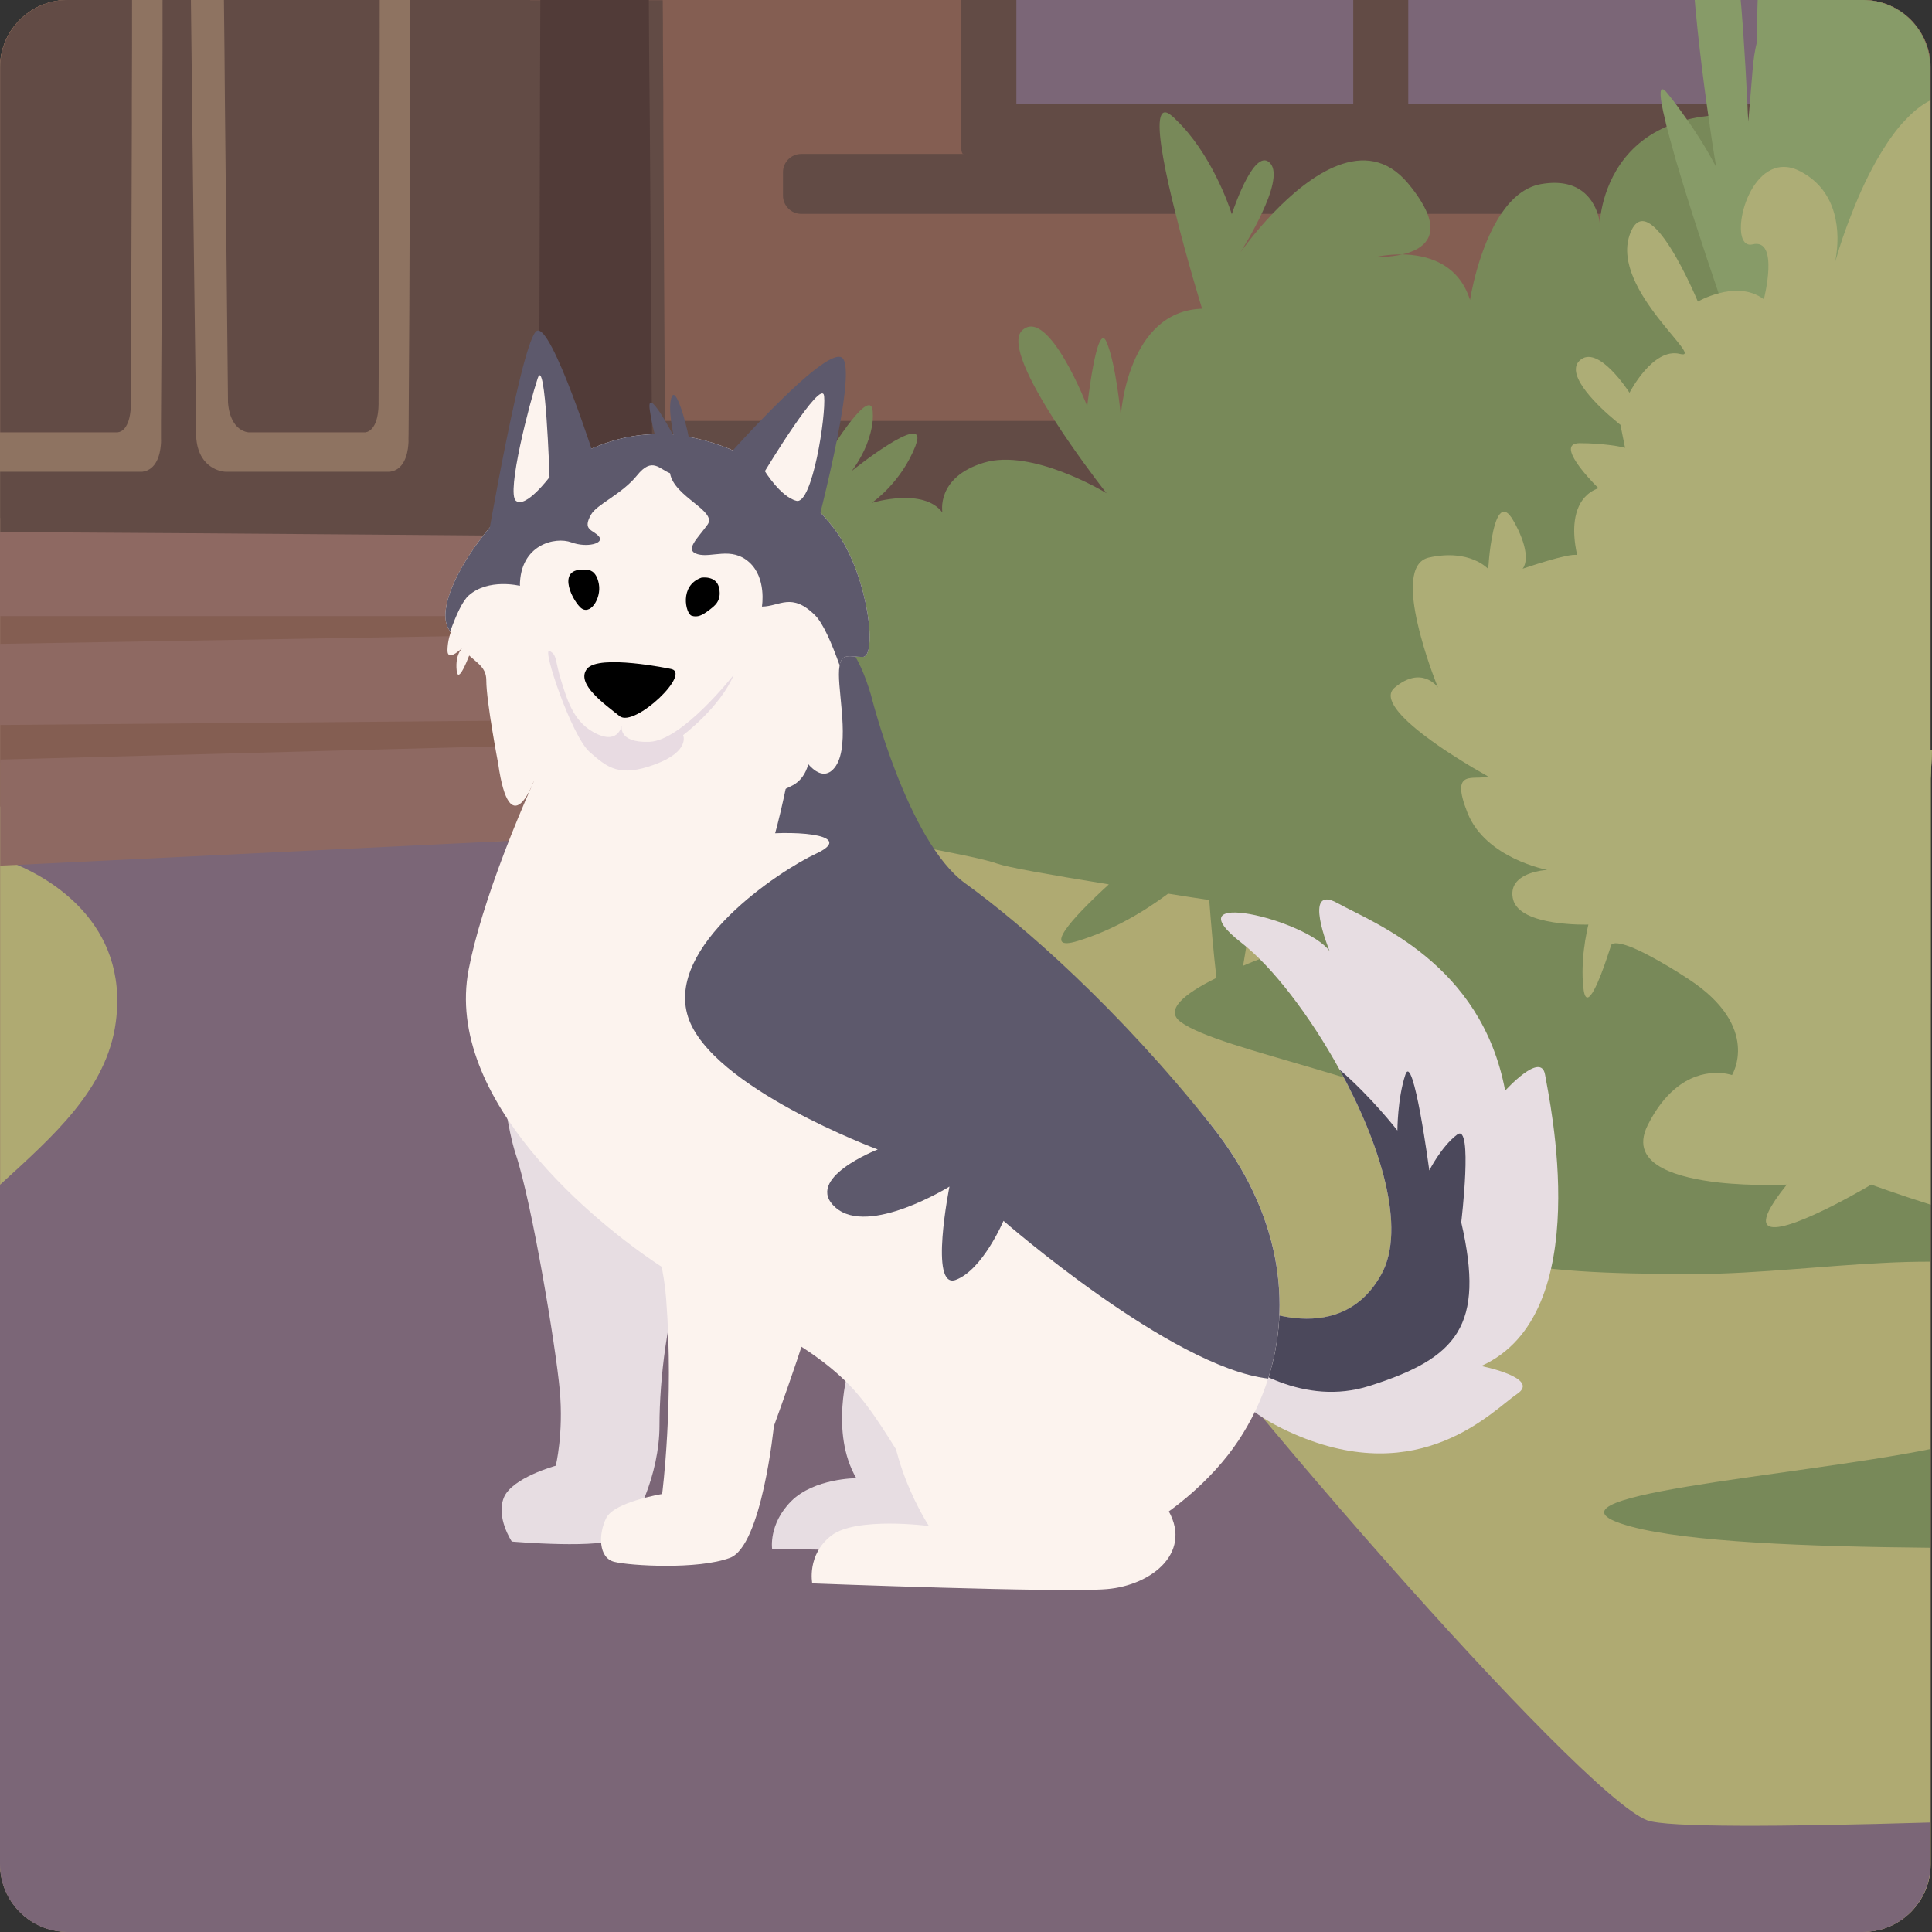 <svg fill="none" height="336" viewBox="0 0 336 336" width="336" xmlns="http://www.w3.org/2000/svg" xmlns:xlink="http://www.w3.org/1999/xlink"><rect x="0" y="0" width="336" height="336" fill="#333333" stroke="none"/><clipPath id="a"><path d="m0 0h336v336h-336z"/></clipPath><g clip-path="url(#a)"><path d="m323.981 335.966h-312.23c-6.48 0-11.751-5.274-11.751-11.758v-312.449c0-6.484 5.271-11.759 11.751-11.759h312.23c6.479 0 11.75 5.275 11.75 11.759v312.449c0 6.517-5.237 11.758-11.75 11.758z" fill="#8e7361"/><path d="m336 130.489-.235 4.906v188.813c0 6.484-5.271 11.759-11.751 11.759h-312.23c-6.48 0-11.751-5.275-11.751-11.759v-312.449c0-6.484 5.271-11.759 11.751-11.759h312.23c6.48 0 11.751 5.275 11.751 11.759v118.73z" fill="#9e806f"/><path d="m335.999 130.49-.235 4.905v188.813c0 6.484-5.271 11.759-11.75 11.759h-312.23c-6.48 0-11.751-5.275-11.751-11.759v-191.535l114.753-.739 6.95-.033h.973l6.379-.034 7.151-.034h1.377l3.827-.033 65.602-.471h.034l16.048-.1h.302l23.4-.168 5.372-.034h1.477l12.221-.067 4.465-.034 8.293-.067 13.932-.101 43.175-.268z" fill="#afaa72"/><path d="m335.731 316.951v7.29c0 6.484-5.271 11.759-11.75 11.759h-312.23c-6.48 0-11.751-5.275-11.751-11.759v-118.193c9.3-8.5 18.599-16.63 20.144-28.322 2.283-17.369-11.818-25.029-17.089-27.28-1.175-.504-1.914-.739-1.914-.739l96.758-3.898h.202l14.369-.571c8.964 1.68 52.038 26.877 74.432 59.365 22.359 32.488 87.827 107.51 99.577 111.978 3.391 1.243 23.065 1.142 49.252.37z" fill="#7b6677"/><path d="m335.731 11.759v65.681h-335.731v-65.681c0-6.484 5.271-11.759 11.751-11.759h312.23c6.513 0 11.75 5.275 11.75 11.759z" fill="#7b4231"/><path d="m335.731 11.759v65.681h-335.731v-65.681c0-6.484 5.271-11.759 11.751-11.759h312.23c6.513 0 11.75 5.275 11.75 11.759z" fill="#845e52"/><path d="m335.731 73.173v20.427h-20.244-24.643-17.055-9.199-8.528-19.472-11.482l-108.442-.067h-4.465l-106.594-.101h-5.573v-81.64c0-6.484 5.271-11.759 11.751-11.759h103.472l.034 4.166v2.083l.067 11.288v3.36l.269 52.276h220.105z" fill="#624b45"/><path d="m113.477 90.879-16.753.269s-2.988.269-2.988-3.528c0-.403 0-4.032.034-10.18 0-1.31 0-2.721 0-4.267.034-11.927.067-30.405.134-52.276 0-1.109 0-2.251 0-3.36.034-5.644.034-11.524.067-17.537h18.868c.034 6.014.068 11.893.135 17.537 0 1.142.033 2.251.033 3.36.135 21.468.269 39.779.37 52.276 0 1.512.033 2.923.033 4.267.034 8.567.067 13.439.067 13.439z" fill="#513b38"/><path d="m92.225 0v4.401 2.083 11.053 3.36c-.034 22.443-.067 41.089-.067 52.276v4.267 7.089s0 6.047-5.674 5.644c-3.626-.269-51.904-.202-86.417-.101v-78.314c0-6.484 5.271-11.759 11.751-11.759z" fill="#624b45"/><path d="m28.269 0c0 5.947 0 11.826-.034 17.537v3.36c-.067 24.089-.168 44.65-.235 52.276v3.158s.034.47-.034 1.109c-.134 1.579-.739 4.267-3.189 4.603h-24.777v-70.284c0-6.484 5.271-11.759 11.751-11.759z" fill="#8e7361"/><path d="m22.964 0c0 5.947 0 11.826-.034 17.537v3.36c-.067 27.18-.168 49.051-.168 49.051s.067 1.747-.403 3.225c-.336.974-.873 1.881-1.88 2.016h-20.345s-.034 0-.101 0v-63.43c0-6.484 5.271-11.759 11.751-11.759z" fill="#624b45"/><path d="m71.343 0c0 5.947 0 11.826-.034 17.537v3.36c-.067 24.055-.168 44.65-.235 52.276 0 2.049-.034 3.158-.034 3.158s.034.47-.034 1.109c-.134 1.579-.739 4.267-3.189 4.603h-28.638s-3.861-.101-4.868-4.603c-.067-.336-.134-.706-.168-1.109 0 0-.034-1.109-.034-3.158-.101-7.626-.403-28.255-.671-52.276 0-1.109-.034-2.251-.034-3.36-.067-5.711-.134-11.624-.202-17.537z" fill="#8e7361"/><path d="m66.038 0c0 5.947 0 11.826-.034 17.537v3.36c-.067 27.18-.168 49.051-.168 49.051s.067 1.747-.403 3.225c-.336.974-.906 1.881-1.88 2.016h-20.345s-1.679-.067-2.719-2.016c-.403-.739-.739-1.781-.839-3.225 0 0-.235-21.905-.504-49.051 0-1.109-.034-2.251-.034-3.36-.034-5.711-.101-11.591-.168-17.537z" fill="#624b45"/><path d="m318.239 0v14.48c0 2.016-1.645 3.662-3.659 3.662h-141.746c-2.014 0-3.659-1.646-3.659-3.662v-14.48z" fill="#7b6677"/><path d="m318.138 26.776c.168-.235.235-.537.235-.84v-25.937h-9.568v18.142h-63.89v-18.142h-9.568v18.142h-58.585v-18.142h-9.568v25.937c0 .302.067.571.235.84h.033c.034.034.067.101.067.168-.033-.067-.067-.101-.1-.168h-28.101c-1.712 0-3.156 1.411-3.156 3.158v4.099c0 1.714 1.41 3.158 3.156 3.158h196.403v-10.381h-17.593z" fill="#624b45"/><path d="m144.935 129.515-7.319 2.285-1.947.605-3.928 1.209-8.024 2.486-9.77 3.024-113.914 1.142v-47.169l5.573.269 101.995 4.939 8.293.403 22.293 1.075z" fill="#845e52"/><g fill="#8e6962"><path d="m121.434 144.634-23.3 1.142h-.202l-94.878 4.636-3.022.135v-18.445l114.518-3.057 4.096-.101s2.283 0 3.76 2.419c.101.168.202.302.269.504.47.941.839 2.184.973 3.796 0 .135.034.303.034.437.403 6.383-2.249 8.534-2.249 8.534z"/><path d="m120.863 125.047-4.532.033-116.331 1.008v-14.11l114.182-1.949 5.573-.101.873 11.86z"/><path d="m116.667 93.433v.067l-.773 5.275-1.175 8.366h-114.719v-14.615c38.273.202 96.153.706 112.336.84 2.786.034 4.331.067 4.331.067z"/></g><g fill="#788959"><path d="m335.733 137.914v81.506c-2.72 0-5.573.067-8.528.235-4.834.235-9.904.672-14.906 1.041-6.111.471-12.12.874-17.492.874-2.115 0-4.264 0-6.446-.034-6.245-.067-12.556-.269-18.096-.84-11.314-1.209-19.405-3.93-16.887-10.247.201-.504.436-1.008.772-1.545.504-.84 1.175-1.747 2.048-2.688.336-.369.604-.705.873-1.075l.033-.033c.47-.706.806-1.378.941-2.05.57-2.318-.571-4.435-2.921-6.35-2.082-1.747-5.103-3.359-8.662-4.838-5.238-2.217-11.617-4.199-17.828-6.013-.1-.034-.201-.068-.335-.101-10.005-2.957-19.506-5.476-22.964-8.03-2.753-2.016.369-4.771 6.211-7.66 1.41-.705 2.988-1.411 4.666-2.116 1.142-.504 2.351-.975 3.626-1.445 3.055-1.176 6.312-2.352 9.602-3.461 1.041-.369 2.115-.705 3.19-1.041 1.343-.437 2.686-.874 3.995-1.277.134-.033.235-.067.336-.1h.033c3.626-1.143 7.051-2.151 9.938-2.957 1.678-.47 3.156-.907 4.398-1.243 2.551-.705 4.062-1.109 4.062-1.109s3.19-.705 8.394-1.848c4.028-.873 9.232-2.015 15.107-3.292h.034c1.41-.302 2.854-.605 4.365-.941.503-.101.973-.201 1.477-.302.94-.202 1.913-.437 2.887-.638.336-.068.671-.135.974-.202.168-.034.369-.101.537-.134 1.041-.236 2.115-.471 3.189-.672 1.746-.403 3.525-.773 5.305-1.143 6.58-1.411 13.261-2.855 19.506-4.199 2.048-.437 4.029-.874 5.976-1.277 4.566-.974 8.796-1.848 12.388-2.62.135-.135.168-.135.202-.135z"/><path d="m335.732 252.008v17.168c-21.689-.201-42.135-1.008-52.106-3.695-19.707-5.342 28.168-8.635 52.106-13.473z"/><path d="m336 130.489-.235 4.905v39.141c-12.959-1.781-28.806-3.998-45.458-6.35-3.559-.504-7.184-1.008-10.81-1.546-1.343-.201-2.72-.403-4.096-.571-12.993-1.848-26.12-3.729-38.408-5.543-1.376-.202-2.719-.403-4.096-.605-.067.672-.168 1.344-.268 1.982-.504 2.889-1.511 5.376-3.223 6.787-3.828 3.191-7.319.537-9.569-2.319-1.712-2.15-2.753-4.401-2.753-4.401s-.201 2.083-.873 5.88c-.436 2.419-1.04 5.543-1.913 9.239-.974 4.132-1.948-.538-2.753-7.123-.504-4.3-.94-9.44-1.243-13.438-2.484-.37-4.868-.739-7.151-1.109-3.961 2.957-9.434 6.316-15.712 8.231-6.244 1.915-1.343-3.662 5.405-9.844-10.575-1.713-17.693-2.99-19.371-3.594-8.998-3.159-48.379-6.35-32.029-18.479.974-.705 2.115-1.478 3.492-2.251-.235-.235-11.18-10.583-9.502-6.719 1.276 3.024 2.585 6.686.806 9.004-.168.201-.369.403-.571.605-.503.403-1.108.772-1.913 1.041-.739.235-1.41.303-2.015.168-1.108-.201-1.98-.907-2.652-1.78-1.477-1.882-2.048-4.57-2.048-4.57s-2.115 2.251-4.633 4.099c-.235.168-.47.336-.705.504-2.887 2.016-6.01 3.259-6.95.034-.033-.067-.033-.135-.033-.168-.235-.975-.302-1.848-.202-2.688.202-1.579.907-2.923 1.813-3.998 1.545-1.848 3.593-2.957 4.298-3.292.1-.034.167-.068.201-.101-.034 0-.101.033-.201.067-1.847.705-13.698 5.073-13.195-.101.571-5.61 10.072-6.148 10.072-6.148l-3.323-5.51-.269-.437s-2.686-.772-4.868-2.452c-2.317-1.781-4.062-4.636-1.444-8.769.269-.437.571-.874.94-1.31 1.175-1.478 2.418-2.654 3.626-3.561.067-.034.101-.067.134-.101 6.01-4.502 11.717-3.225 11.986-3.158-.436-.336-11.213-8.466 1.511-11.154 12.959-2.721 16.35 2.99 16.35 2.99s1.276-2.15 2.887-4.603c.974-1.445 2.048-2.99 3.055-4.267 1.881-2.352 3.559-3.729 3.693-1.546.034.537.034 1.042 0 1.546-.134 1.512-.57 2.99-1.074 4.267-1.041 2.553-2.451 4.401-2.619 4.569.202-.168 3.391-2.721 6.346-4.569 3.156-1.982 6.043-3.192 4.834 0 0 .034-.033.067-.033.134-2.518 6.417-7.353 9.743-7.621 9.945.369-.101 8.997-2.688 12.287 1.68 0 0-1.208-6.115 7.219-8.668 8.326-2.52 20.949 5.073 21.319 5.308-.168-.202-2.988-3.796-6.178-8.399-.94-1.344-1.914-2.788-2.854-4.267-4.23-6.585-7.856-13.64-5.606-15.69 4.566-4.099 11.28 13.237 11.28 13.237s1.679-15.118 3.358-11.188c1.678 3.931 2.484 12.834 2.484 12.834s1.074-18.209 14.134-18.613c0 0-2.551-8.231-4.633-16.63-1.679-6.686-3.089-13.472-2.686-16.227.202-1.377.84-1.747 2.115-.638.235.202.47.403.672.638 5.976 5.711 9.132 14.648 9.635 16.227.034.168.067.235.067.235s.034-.101.068-.235c.57-1.714 4.028-11.49 6.614-8.668 1.376 1.512.167 5.241-1.444 8.668-1.544 3.326-3.458 6.35-3.727 6.82.302-.437 2.485-3.494 5.674-6.82 6.178-6.451 16.115-13.909 23.434-5.207 1.712 2.049 2.753 3.763 3.357 5.207 1.881 4.67-1.275 6.484-4.33 7.19-2.619-.034-4.566.437-4.566.437s2.283.101 4.566-.437c4.095.067 9.736 1.411 11.784 7.929 0 0 1.376-9.105 5.506-15.118 1.746-2.553 3.995-4.536 6.815-5.04 6.681-1.176 9.031 2.654 9.837 5.04.336 1.008.403 1.747.403 1.747s.033-.672.201-1.747c.571-3.494 2.787-11.356 11.449-15.051 1.074-.47 2.216-.84 3.491-1.176.034 0 .034-0.0.067-.034 1.041-.269 2.183-.47 3.391-.605.101 0 .168-.034.269-.034 2.249-.235 4.129.034 5.674.672 3.424 1.377 5.372 4.603 6.379 8.332.705 2.52.973 5.308 1.04 7.929.135 5.611-.772 10.482-.805 10.617.235-.067 5.976-2.217 9.937-3.057.034 0 .101-.034.135-.034 3.223-.672 5.136-.437 1.678 2.52-6.647 5.711-12.052 11.389-13.563 13.002-.235.235-.37.403-.403.437.604-.269 28.436-12.195 20.144-1.109-4.835 6.451-10.274 10.986-14.034 13.64-2.753 1.949-4.566 2.923-4.566 2.923s6.01-.302 11.784 1.344c6.413 1.848 12.557 6.047 9.804 15.757 0 0 2.484-4.838 5.439-10.012v32.689c-1.713.941-4.197 1.176-7.655.404l3.156 12.699s1.813-1.444 4.499-3.225v4.737h.268z"/></g><path d="m335.63 137.948-.302 5.846h.403v-8.366zm-11.65-137.948h-18.297c-.034.941-.067 1.915-.067 2.856 0 .706-.034 1.411-.034 2.083 0 .84-.034 1.68-.067 2.52-.336 1.377-.571 2.889-.705 4.603-.168 1.982-.336 3.998-.504 6.081-.067.907-.168 1.848-.235 2.755-.033.168-.033.302-.033.47 0-.168 0-.302 0-.47-.067-.907-.101-1.814-.135-2.755-.201-4.267-.47-8.769-.772-13.204l-.168-2.083c-.067-.974-.134-1.915-.235-2.856h-7.99c.067.974.168 1.915.268 2.889.068.706.135 1.411.202 2.083.504 4.737 1.074 9.306 1.611 13.17.101.739.202 1.445.303 2.116.033.235.067.437.1.672.336 2.419.638 4.435.873 5.846.034.37.101.672.168.975.134.773.202 1.243.202 1.344-.034-.101-.269-.571-.706-1.344-.167-.302-.335-.605-.537-.975-.805-1.411-2.014-3.393-3.726-5.846 0 0 0 0-.034-.034-.604-.874-1.276-1.78-1.981-2.755-.436-.605-.94-1.21-1.443-1.848-1.243-1.579-1.478-.638-1.041 1.848.134.773.336 1.713.604 2.755.067.37.168.773.269 1.176.369 1.411.806 2.99 1.276 4.67.1.302.201.638.268.974.873 2.923 1.847 6.148 2.887 9.407 1.578 4.905 3.223 9.877 4.6 13.909 1.779 5.275 3.089 9.004 3.089 9.004 1.275 1.445 3.256 1.31 5.573.168 1.41-.706 2.988-1.781 4.599-3.124.806.034 1.679 0 2.619-.168 6.916-1.277 14.604-3.259 20.916-5.04v-40.081c.034-6.518-5.204-11.793-11.717-11.793z" fill="#879b68"/><path d="m336.001 130.49-.235 4.905v74.114c-5.674-1.78-10.341-3.494-10.341-3.494s-.705.437-1.846 1.075c-5.171 2.923-19.204 10.348-15.981 3.562.537-1.109 1.544-2.655 3.156-4.637 0 0-5.876.303-11.919-.369-3.525-.403-7.117-1.143-9.635-2.453-2.955-1.545-4.432-3.897-2.653-7.492 1.478-2.956 3.123-4.972 4.768-6.35 4.969-4.166 9.904-2.385 9.904-2.385s5.17-8.332-7.521-16.664c-1.242-.806-2.383-1.545-3.424-2.15-1.074-.639-2.014-1.176-2.887-1.646-6.681-3.662-7.185-2.151-7.185-2.151s-.302.975-.739 2.251c-1.175 3.494-3.424 9.407-4.028 5.678-.302-2.049-.235-4.3-.067-6.249.067-.638.134-1.277.235-1.848.033-.369.1-.739.167-1.075.235-1.411.47-2.318.47-2.318s-11.884.403-13.093-4.367v-.034c-.034-.101-.034-.168-.067-.269-.202-1.209.1-2.083.705-2.788 1.645-1.882 5.304-2.05 5.304-2.05s-10.709-1.982-13.865-9.911 1.175-5.543 3.558-6.35c0 0-1.074-.604-2.685-1.545-1.108-.672-2.485-1.512-3.929-2.453-1.41-.907-2.853-1.915-4.23-2.956-4.23-3.192-7.587-6.686-5.371-8.5 4.633-3.864 7.386-.202 7.52 0-.101-.202-1.712-4.166-2.954-8.769-.202-.739-.403-1.512-.571-2.284-1.242-5.342-1.545-10.785 1.947-11.557 7.151-1.579 10.307 1.982 10.307 1.982s0-.135.034-.403c0-.101 0-.235.033-.37.067-1.008.235-2.856.571-4.636.604-3.393 1.746-6.551 3.76-2.956.638 1.109 1.074 2.083 1.41 2.956 1.477 3.897.269 5.275.168 5.375.235-.067 7.957-2.755 9.501-2.385 0 0-.336-1.277-.47-2.99-.235-2.923.202-7.19 4.163-8.634 0 0-6.177-6.014-4.499-7.492.235-.202.638-.336 1.209-.336 2.149 0 3.962.168 5.305.336 1.645.202 2.618.47 2.618.47l-.1-.47-.705-3.528s-.37-.269-.94-.773c-2.485-2.049-8.763-7.795-6.212-10.348 3.19-3.158 8.729 5.543 8.729 5.543s4.063-7.929 8.763-6.753c4.7 1.176-11.952-11.12-8.763-20.628 3.19-9.508 11.885 11.524 11.885 11.524s1.545-.907 3.66-1.445c2.316-.638 5.338-.806 7.822 1.042 0 0 2.753-10.717-1.98-9.541-1.914.47-2.418-2.285-1.713-5.443.739-3.393 2.888-7.223 6.111-7.929 1.175-.235 2.484-.101 3.928.672 3.424 1.781 5.103 4.536 5.875 7.257.839 2.957.604 5.879.336 7.559-.067.537-.168.941-.235 1.176.067-.235.201-.672.369-1.21.47-1.613 1.343-4.367 2.619-7.526 1.275-3.292 2.954-6.988 5.002-10.381 1.309-2.15 2.72-4.2 4.331-5.846 1.343-1.445 2.787-2.621 4.331-3.393v112.986h.269z" fill="#adad76"/><path d="m84.853 166.084s2.082 26.372 4.857 34.7c2.775 8.328 6.941 33.311 7.635 40.946.693 7.635-.693 13.18-.693 13.18s-7.635 2.082-9.031 5.553 1.389 7.632 1.389 7.632 15.963 1.389 18.738-.693 6.944-11.098 6.944-19.426 1.389-19.433 4.164-27.065c2.775-7.633 2.778-41.64-2.775-51.356-5.553-9.717-31.227-3.471-31.227-3.471z" fill="#e7dde2"/><path d="m147.59 238.113s-3.327 10.983 1.33 18.962c0 0-7.322 0-11.31 3.991s-3.327 8.316-3.327 8.316l46.238.666-4.657-36.585z" fill="#e7dde2"/><path d="m263.846 242.421c-4.149 2.775-16.656 16.658-38.862 6.941-11.142-4.881-13.375-10.624-12.831-15.132.545-4.508 3.808-7.767 3.808-7.767s16.658 9.031 24.29-4.857c4.394-8.003-.195-22.699-7.276-35.571-5.196-9.451-11.715-17.918-17.014-22.028-12.492-9.717 11.105-4.164 15.269 1.386 0 0-4.857-11.796 1.389-8.325 6.246 3.47 24.981 10.407 29.148 32.615 0 0 6.245-6.939 6.939-2.775.693 4.164 9.03 41.637-11.106 50.661 0-.005 10.412 2.079 6.246 4.852z" fill="#e7dde2"/><path d="m238.169 241.03c-11.335 3.605-21.52-3.11-26.016-6.81.535-4.493 3.808-7.767 3.808-7.767s16.658 9.031 24.29-4.857c4.393-8.003-.195-22.699-7.276-35.571 5.563 4.776 10.054 10.588 10.054 10.588s0-5.553 1.386-9.714c1.386-4.162 4.161 16.653 4.161 16.653s2.085-4.162 4.86-6.246.693 15.269.693 15.269c4.169 18.05-.693 23.602-15.96 28.455z" fill="#4b485b"/><path d="m172.259 269.831c-12.463-6.461-16.155-20.283-24.486-28.894-8.33-8.611-21.027-13.019-32.672-20.605s-37.941-29.184-33.592-51.744c4.349-22.56 27.581-70.56 36.612-70.011 5.342.322 14.988 2.57 23.07 7.979 5.586 3.735 5.794 13.612 7.954 20.783 0 0-.537 19.05 9.577 26.382 10.115 7.332 35.741 21.626 51.891 41.911 12.372 15.538 14 31.334 9.941 44.119-1.216 3.812-2.954 7.437-5.164 10.773-9.212 13.893-30.671 25.76-43.131 19.307z" fill="#fcf3ee"/><path d="m100.581 186.269s13.878 21.513 15.267 39.555-.693 34-.693 34-8.328 1.386-9.717 4.163c-1.388 2.778-1.388 6.94 1.389 7.633 2.778.693 14.574 1.389 20.124-.693s7.635-22.902 7.635-22.902 7.635-20.82 9.031-28.454c1.396-7.635-6.246-36.78-6.246-36.78s-45.118-22.201-36.79 3.478z" fill="#fcf3ee"/><path d="m174.519 212.319s-3.612 8.526-8.298 10.266c-4.687 1.74-1.096-16.224-1.096-16.224s-14.02 8.697-19.792 3.661c-5.773-5.035 7.322-10.114 7.322-10.114s-29.045-10.774-32.997-23.065c-3.951-12.292 15.831-25.384 22.306-28.401 6.476-3.017-2.15-4.132-10.468-3.302-8.318.829-.366-5.407 6.102-8.428 6.468-3.022 1.743-16.615 1.743-16.615-2.522-8.437-.791-12.079 1.828-13.541 5.587 3.734 8.13 7.078 10.29 14.247 0 0 6.295 25.491 16.409 32.823 10.115 7.332 26.582 21.723 42.738 42.008 12.372 15.538 14 31.334 9.941 44.119-16.841-1.943-46.028-27.434-46.028-27.434z" fill="#5d596c"/><path d="m77.879 109.087c.134.269.271.525.408.769 2.987 5.37 6.287 5.055 6.287 8.506 0 3.61 2.062 14.432 2.062 14.432 2.062 14.428 6.185 3.09 6.185 3.09s0 5.153 5.152 10.82c5.153 5.668 8.248-6.695 8.248-6.695s-.515 7.728 2.06 11.852c2.575 4.125 5.154-11.339 5.154-11.339s0 18.549 5.155 21.129 5.153-23.704 5.153-23.704c1.588 4.922 3.48 9.74 5.667 14.427 3.605 7.73 8.76-23.187 8.76-23.187s3.61 7.73 6.7 4.637c3.09-3.092 1.03-12.367 1.03-16.492-.01-.544.03-1.088.12-1.626.407-2.196 1.847-1.464 4.002-1.464 2.578 0 1.03-13.4-4.122-21.132-5.152-7.732-21.642-21.642-39.164-16.49-17.523 5.152-31.953 26.285-28.858 32.467z" fill="#fcf3ee"/><path d="m77.879 109.087c.134.269.271.525.408.769 1.037-2.904 2.15-5.321 3.197-6.265 3.437-3.09 8.933-1.709 8.933-1.709 0-7.215 6.185-8.586 8.933-7.566 2.748 1.02 5.838.173 4.808-1.03s-2.929-1.032-1.374-3.781c1.025-1.821 5.37-3.554 8.013-6.834 2.643-3.28 3.876-1.067 5.728-.373.689 4.125 8.248 6.532 6.532 8.933s-4.127 4.467-1.709 5.155c2.419.688 5.839-1.374 8.929 1.374 3.09 2.748 2.233 7.727 2.233 7.727 3.095 0 5.152-2.572 9.275 1.548 1.332 1.335 2.829 4.715 4.239 8.681.408-2.196 1.848-1.464 4.003-1.464 2.578 0 1.03-13.4-4.122-21.132-5.153-7.732-21.647-21.652-39.169-16.5-17.523 5.152-31.953 26.285-28.858 32.467z" fill="#5d596c"/><path d="m127.627 117.332s-8.933 11.452-14.659 11.681c-5.726.23-4.811-2.977-4.811-2.977s-.456 3.436-4.351 1.603c-3.896-1.833-5.038-5.496-6.183-9.162s-.688-4.579-2.062-5.267c-1.374-.689 3.852 14.825 6.985 17.573 3.134 2.748 5.177 4.445 11.362 2.155 6.185-2.289 4.896-5.094 4.896-5.094s6.456-4.842 8.823-10.512z" fill="#e8dbe2"/><path d="m116.527 116.307s-12.367-2.577-14.427 0 3.09 6.185 5.667 8.245 12.885-7.735 8.76-8.245z" fill="#000"/><path d="m121.977 100.466s2.636-.458 3.092 1.831c.457 2.289-.837 3.114-1.882 3.905-1.044.791-1.874 1.221-2.904.881-1.03-.339-2.199-5.242 1.694-6.617z" fill="#000"/><path d="m102.263 99.144s1.435-.088 1.891 2.441c.457 2.529-1.598 5.677-3.263 4.013-1.664-1.665-4.21-7.237 1.372-6.454z" fill="#000"/><path d="m103.815 80.916s-7.901-24.896-10.478-23.363-8.76 37.619-8.76 37.619z" fill="#5d596c"/><path d="m125.289 80.745s18.037-20.615 21.127-18.55-5.152 32.462-5.152 32.462z" fill="#5d596c"/><path d="m95.57 82.976s-.686-21.3-2.06-17.176c-1.374 4.125-5.499 19.926-3.781 21.3 1.718 1.374 5.841-4.125 5.841-4.125z" fill="#fcf3ee"/><path d="m133.019 81.946s9.963-16.49 10.307-13.056c.344 3.434-2.063 18.896-4.811 18.21-2.748-.686-5.496-5.155-5.496-5.155z" fill="#fcf3ee"/><path d="m82.515 111.491s-2.748 8.248-3.09 5.155c-.342-3.092 1.201-4.181 1.201-4.181s-2.863 2.929-2.804.574c.035-1.409.367-2.795.976-4.067 0 0 5.326-1.203 4.926.286-.202.837-.619 1.606-1.208 2.233z" fill="#fcf3ee"/><path d="m119.831 76.594c.149-.444-2.07-9.463-2.958-7.688-.888 1.774.298 6.949.298 6.949s-4.882-9.314-4.149-4.435c.732 4.879 2.216 9.463 4.581 8.574 2.365-.888 2.228-3.4 2.228-3.4z" fill="#5d596c"/><path d="m177.194 221.147s-12.64-.664-19.958 12.975c-7.317 13.639 4.318 31.269 4.318 31.269s-12.641-1.665-16.966 1.662-3.327 8.316-3.327 8.316 43.246 1.664 51.229.998c7.984-.666 15.302-6.651 10.313-14.303s3.324-8.982 3.324-8.982 10.654-13.639-28.933-31.935z" fill="#fcf3ee"/></g></svg>